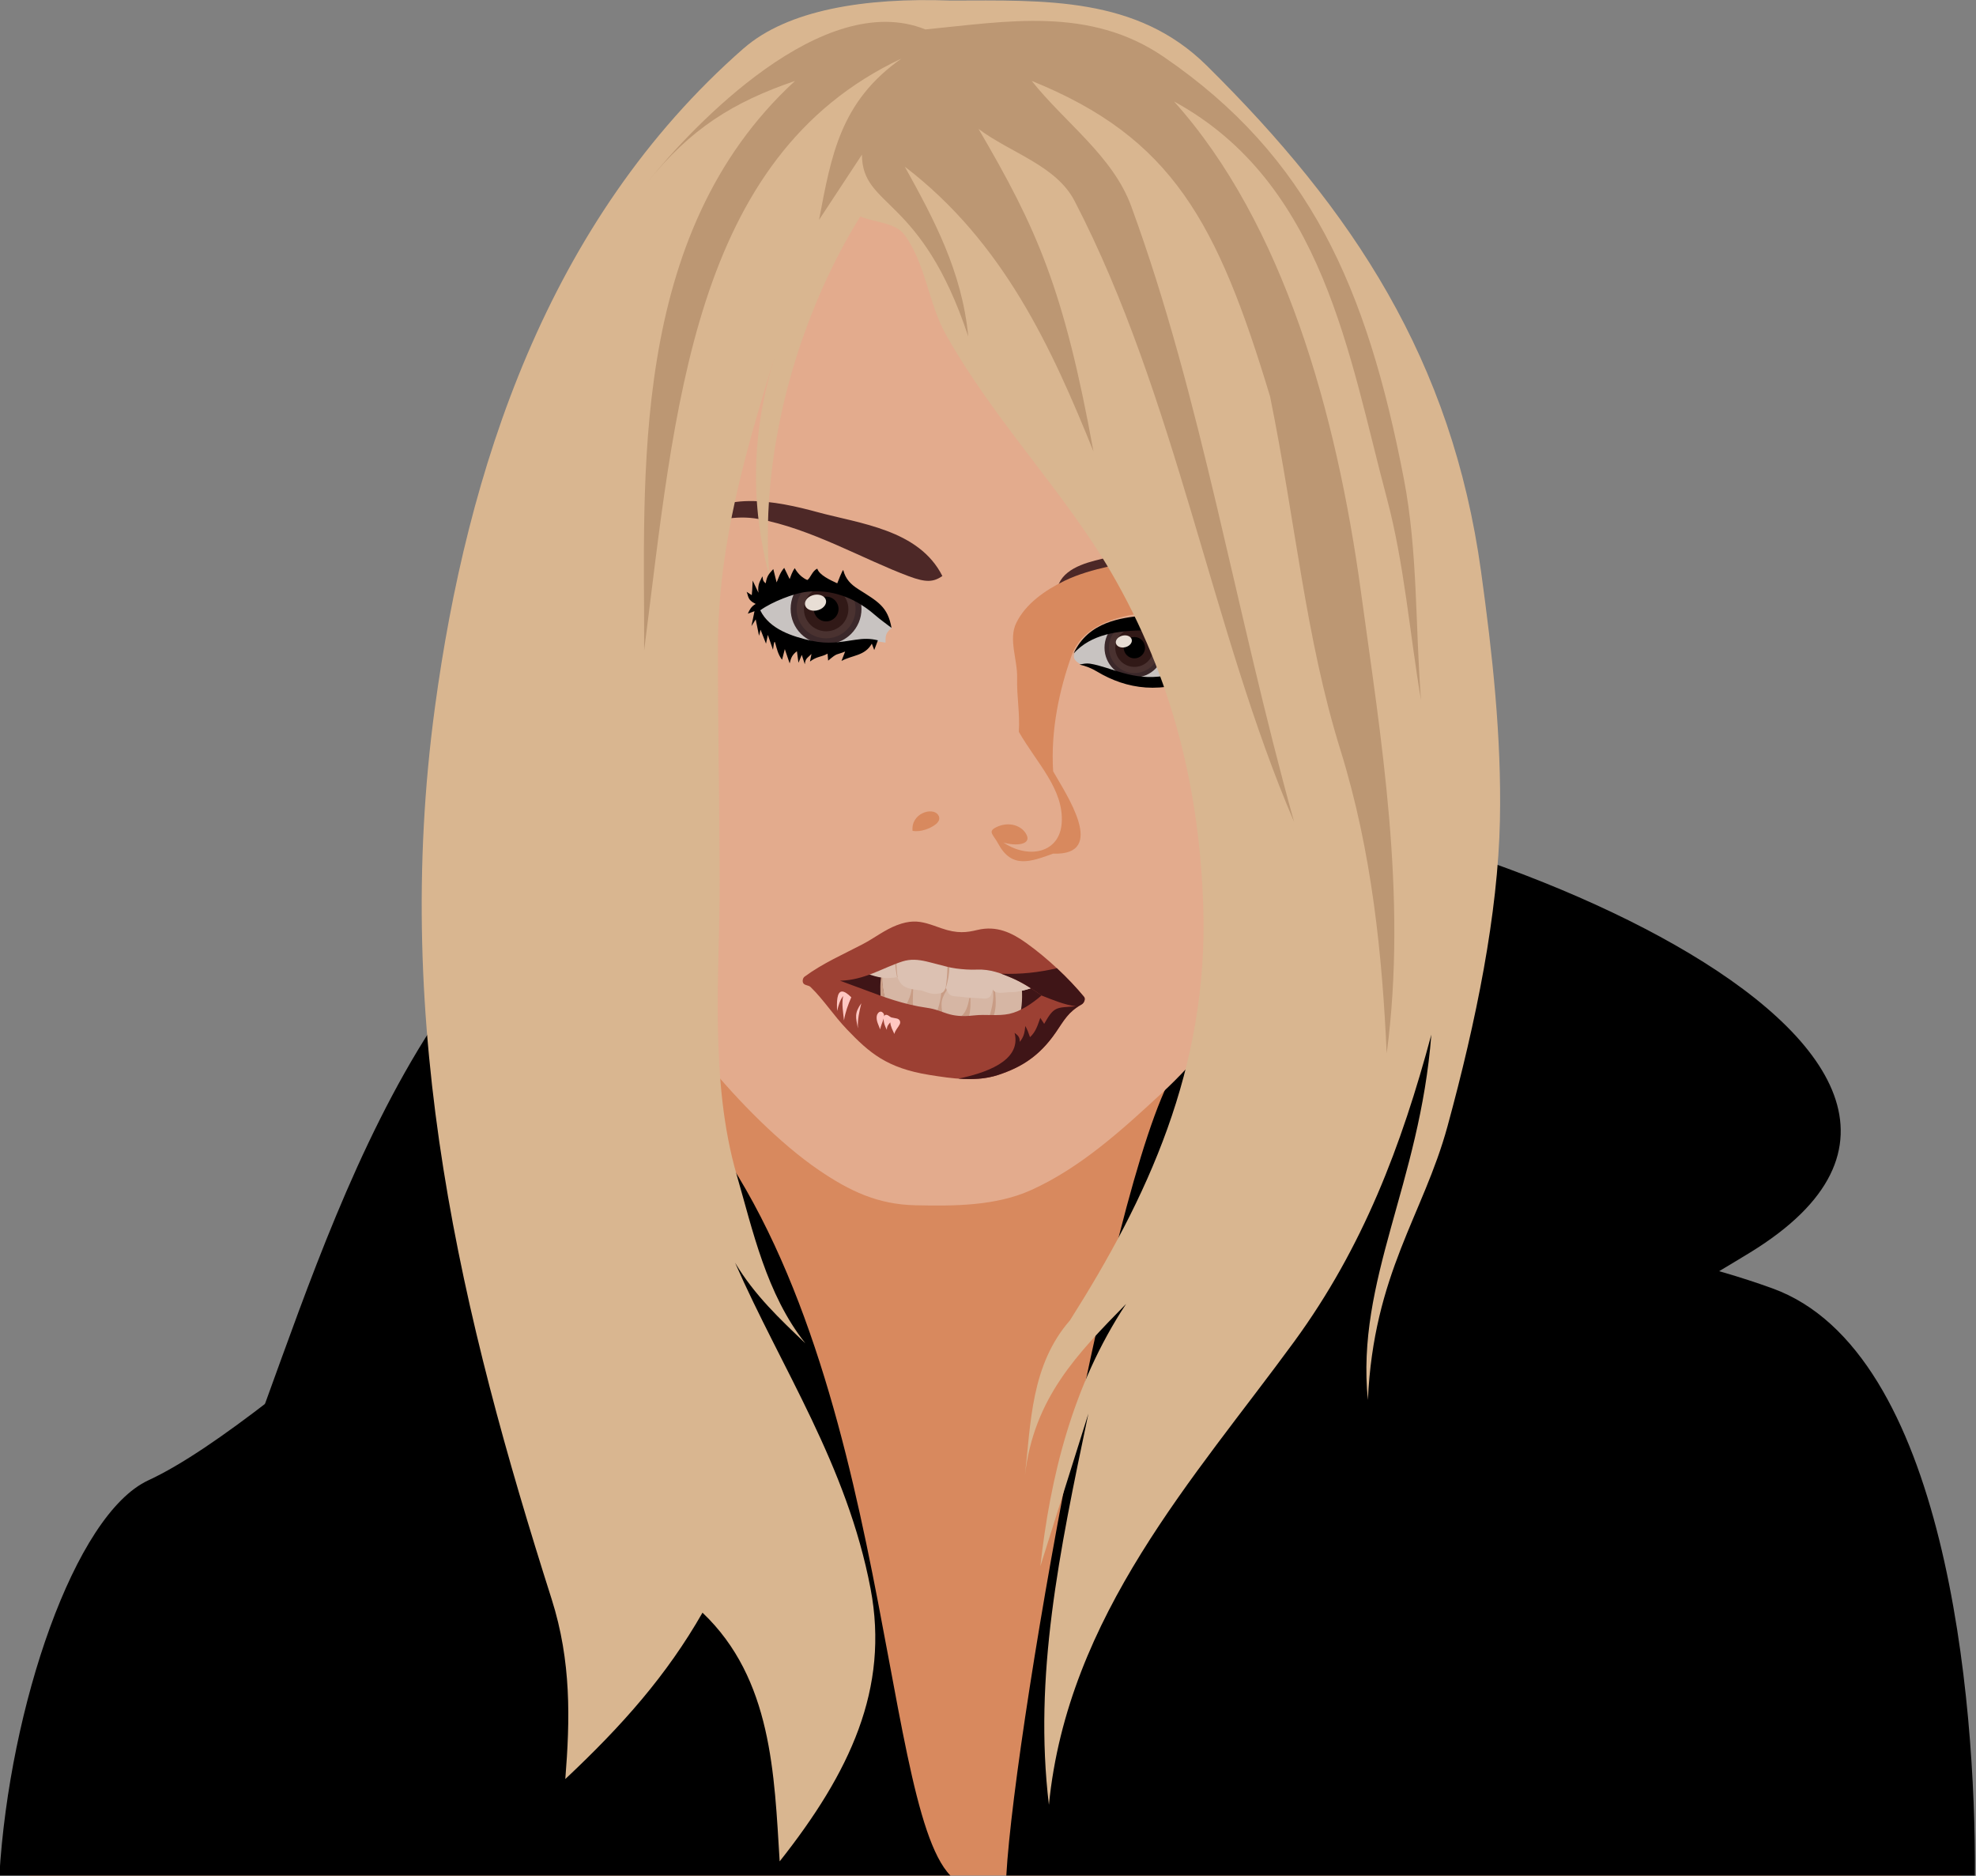 <?xml version="1.0" encoding="UTF-8" standalone="no"?>
<svg
   version="1.1"
   viewBox="0 0 793.606 753.228"
   id="svg86"
   sodipodi:docname="actress-1295682.svg"
   width="793.606"
   height="753.228"
   inkscape:version="1.1.2 (b8e25be833, 2022-02-05)"
   xmlns:inkscape="http://www.inkscape.org/namespaces/inkscape"
   xmlns:sodipodi="http://sodipodi.sourceforge.net/DTD/sodipodi-0.dtd"
   xmlns="http://www.w3.org/2000/svg"
   xmlns:svg="http://www.w3.org/2000/svg">
  <rect x="0" y="0" width="793.606" height="753.228" fill="#808080" stroke="none"/>
  <defs
     id="defs90" />
  <sodipodi:namedview
     id="namedview88"
     pagecolor="#ffffff"
     bordercolor="#666666"
     borderopacity="1.0"
     inkscape:pageshadow="2"
     inkscape:pageopacity="0.0"
     inkscape:pagecheckerboard="0"
     showgrid="false"
     fit-margin-top="0"
     fit-margin-left="0"
     fit-margin-right="0"
     fit-margin-bottom="0"
     inkscape:zoom="0.89195993"
     inkscape:cx="272.43376"
     inkscape:cy="349.7915"
     inkscape:window-width="1920"
     inkscape:window-height="1017"
     inkscape:window-x="-8"
     inkscape:window-y="-8"
     inkscape:window-maximized="1"
     inkscape:current-layer="svg86" />
  <g
     transform="translate(-3976.176,-1153.725)"
     id="g84">
    <g
       transform="matrix(0.365,0,0,0.365,2507.1,1207.2)"
       id="g82">
      <g
         transform="matrix(0.934,0,0,0.934,337.15,125.74)"
         id="g80">
        <path
           d="m 3981.9,1917.6 c 100.68,-209.38 382.84,-492.74 563.67,-529.86 298.69,-61.311 246.2,-261.38 242.44,-521.24 l 563.32,1.183 c -11.234,136.4 -27.937,419.38 151.87,441.26 211.49,25.741 791.44,217.41 755.59,608.65"
           fill="#d8895e"
           id="path2" />
        <path
           d="m 5345.1,955.21 c -70.2,47.138 -201.04,779.28 -211.27,962.38 h 1141.1 c 1.154,-206.98 -33.907,-617.31 -238.38,-691.5 -150.41,-54.571 -309.11,-64.39 -462.66,-109.09 z m -600.46,39.643 c -137.35,49.223 -463.62,384.17 -621.53,457.24 -87,40.258 -163.69,267 -175.56,465.5 h 1120.4 c -84.389,-86.682 -71.906,-647.79 -323.32,-922.73 z"
           id="path4" />
        <path
           d="m 5278.7,638 c -23.475,0.009 -45.113,1.388 -64.438,4.25 -50.508,0 -329.29,10.105 -371.72,12.125 -352.21,37.689 -481.71,432.14 -581.84,707.09 -8.063,22.138 16.248,44.306 32.312,54.562 165.16,105.45 277.83,96.302 353.53,31.438 -17.598,-52.969 -34.97,-106.94 -68.053,-153.94 -53.694,-76.297 -82.373,-174.01 -10.905,-228.56 261.29,-199.44 481.52,-206.3 864.43,-124.87 106.61,22.671 107.23,171.17 68.678,254.96 -19.181,41.684 -36.632,84.141 -53.147,126.51 3.144,54.933 -9.67,119.29 -51.438,207.59 102.97,-45.498 238.12,-36.95 313.12,-121.22 104.06,-116.91 188.4,-155.17 301.03,-224.25 387.38,-237.59 -379.44,-545.82 -731.56,-545.69 z"
           id="path6" />
        <path
           transform="matrix(0.992,0,0,0.992,4732.2,2.645)"
           d="m 278.8,426.57 c 0,48.537 -39.347,87.883 -87.883,87.883 -48.536,0 -87.883,-39.347 -87.883,-87.883 0,-48.536 39.347,-87.883 87.883,-87.883 48.536,0 87.883,39.347 87.883,87.883 z"
           color="#000000"
           fill="#c8c3c1"
           stroke="#ffff00"
           stroke-width="3.548"
           id="path8" />
        <path
           transform="matrix(0.475,0,0,0.475,4830.8,223.01)"
           d="m 278.8,426.57 c 0,48.537 -39.347,87.883 -87.883,87.883 -48.536,0 -87.883,-39.347 -87.883,-87.883 0,-48.536 39.347,-87.883 87.883,-87.883 48.536,0 87.883,39.347 87.883,87.883 z"
           color="#000000"
           fill="#3b282a"
           id="path10" />
        <path
           transform="matrix(0.395,0,0,0.395,4846.1,257.17)"
           d="m 278.8,426.57 c 0,48.537 -39.347,87.883 -87.883,87.883 -48.536,0 -87.883,-39.347 -87.883,-87.883 0,-48.536 39.347,-87.883 87.883,-87.883 48.536,0 87.883,39.347 87.883,87.883 z"
           color="#000000"
           fill="#4a3230"
           id="path12" />
        <path
           transform="matrix(0.298,0,0,0.298,4864.7,298.78)"
           d="m 278.8,426.57 c 0,48.537 -39.347,87.883 -87.883,87.883 -48.536,0 -87.883,-39.347 -87.883,-87.883 0,-48.536 39.347,-87.883 87.883,-87.883 48.536,0 87.883,39.347 87.883,87.883 z"
           color="#000000"
           fill="#311917"
           id="path14" />
        <path
           transform="matrix(0.166,0,0,0.166,4889.9,355.03)"
           d="m 278.8,426.57 c 0,48.537 -39.347,87.883 -87.883,87.883 -48.536,0 -87.883,-39.347 -87.883,-87.883 0,-48.536 39.347,-87.883 87.883,-87.883 48.536,0 87.883,39.347 87.883,87.883 z"
           color="#000000"
           id="path16" />
        <path
           transform="matrix(0.136,-0.045,0.041,0.098,4865.6,385.15)"
           d="m 278.8,426.57 c 0,48.537 -39.347,87.883 -87.883,87.883 -48.536,0 -87.883,-39.347 -87.883,-87.883 0,-48.536 39.347,-87.883 87.883,-87.883 48.536,0 87.883,39.347 87.883,87.883 z"
           color="#000000"
           fill="#e8ded5"
           id="path18" />
        <path
           transform="matrix(0.992,0,0,0.992,5095.4,48.359)"
           d="m 278.8,426.57 c 0,48.537 -39.347,87.883 -87.883,87.883 -48.536,0 -87.883,-39.347 -87.883,-87.883 0,-48.536 39.347,-87.883 87.883,-87.883 48.536,0 87.883,39.347 87.883,87.883 z"
           color="#000000"
           fill="#c8c3c1"
           stroke="#ffff00"
           stroke-width="3.548"
           id="path20" />
        <path
           transform="matrix(0.4,0,0,0.4,5208.3,300.74)"
           d="m 278.8,426.57 c 0,48.537 -39.347,87.883 -87.883,87.883 -48.536,0 -87.883,-39.347 -87.883,-87.883 0,-48.536 39.347,-87.883 87.883,-87.883 48.536,0 87.883,39.347 87.883,87.883 z"
           color="#000000"
           fill="#3b282a"
           id="path22" />
        <path
           transform="matrix(0.341,0,0,0.341,5219.6,325.89)"
           d="m 278.8,426.57 c 0,48.537 -39.347,87.883 -87.883,87.883 -48.536,0 -87.883,-39.347 -87.883,-87.883 0,-48.536 39.347,-87.883 87.883,-87.883 48.536,0 87.883,39.347 87.883,87.883 z"
           color="#000000"
           fill="#4a3230"
           id="path24" />
        <path
           transform="matrix(0.257,0,0,0.257,5235.7,361.81)"
           d="m 278.8,426.57 c 0,48.537 -39.347,87.883 -87.883,87.883 -48.536,0 -87.883,-39.347 -87.883,-87.883 0,-48.536 39.347,-87.883 87.883,-87.883 48.536,0 87.883,39.347 87.883,87.883 z"
           color="#000000"
           fill="#311917"
           id="path26" />
        <path
           transform="matrix(0.143,0,0,0.143,5257.4,410.39)"
           d="m 278.8,426.57 c 0,48.537 -39.347,87.883 -87.883,87.883 -48.536,0 -87.883,-39.347 -87.883,-87.883 0,-48.536 39.347,-87.883 87.883,-87.883 48.536,0 87.883,39.347 87.883,87.883 z"
           color="#000000"
           id="path28" />
        <path
           transform="matrix(0.103,-0.034,0.031,0.074,5239.4,438.95)"
           d="m 278.8,426.57 c 0,48.537 -39.347,87.883 -87.883,87.883 -48.536,0 -87.883,-39.347 -87.883,-87.883 0,-48.536 39.347,-87.883 87.883,-87.883 48.536,0 87.883,39.347 87.883,87.883 z"
           color="#000000"
           fill="#e8ded5"
           id="path30" />
        <path
           d="m 4936.2,857.57 c 81.907,-8.546 175.63,1.861 255.28,23.005 l -6.786,38.214 c 0,0 -122.14,9.643 -125,8.571 -2.857,-1.071 -99.643,-19.643 -99.643,-19.643 l -22.857,-15.357 z"
           fill="#d6b6a4"
           id="path32" />
        <path
           d="m 4987.9,854.05 c -16.434,0.321 -35.47,0.773 -51.372,2.432 l -0.594,11.5 55.153,19.38 c -2.059,-11.232 -4.839,-21.957 -3.188,-33.312 z"
           fill="#3f1517"
           id="path34" />
        <path
           d="m 4988.4,855.12 c -0.438,0.009 -0.875,0.022 -1.312,0.031 -2.338,10.21 -1.608,20.671 -1.281,31.188 l 5.781,2.094 c -2.059,-11.232 -4.839,-21.957 -3.188,-33.312 z"
           fill="#c89c85"
           id="path36" />
        <path
           d="m 5091.5,861.03 c 0.485,11.48 -0.549,37.68 -11.156,44.531 l 107.28,-3.781 3.781,-21.219 c -31.92,-8.473 -65.667,-15.132 -99.906,-19.531 z"
           fill="#d6b6a4"
           id="path38" />
        <path
           d="m 5120.5,874.31 -2.312,0.375 c 1.292,10.493 -1.139,19.813 -3.781,29.688 l 4.875,-0.188 c 3.015,-10.053 2.138,-19.423 1.219,-29.875 z m -30.281,9.844 c -1.481,9.165 -4.398,17.869 -9.875,21.406 l 9.562,-0.344 c 1.937,-6.926 1.791,-13.743 1.688,-21.062 h -1.375 z"
           fill="#c89c85"
           id="path40" />
        <path
           d="m 5151.8,870.08 c 1.082,9.35 1.129,25.543 -3.082,37.625 l 8.207,-0.156 c 0,0 16.179,-1.031 30.188,-2 l 4.625,-26.062 c -13.035,-3.46 -26.387,-6.58 -39.938,-9.406 z"
           fill="#3f1517"
           id="path42" />
        <path
           d="m 5022.6,855.41 c 0.886,15.855 0.392,23.22 -7.25,37.844 l 8.562,1.969 c -0.681,-12.123 0.273,-27.038 2,-39.719 -1.105,-0.043 -2.208,-0.057 -3.312,-0.094 z"
           fill="#c89c85"
           id="path44" />
        <path
           d="m 5051.1,902.54 c 6.059,-14.312 6.086,-25.553 7.5,-37.321 l 8.214,4.643 c -9.903,14.701 -11.006,18.788 -7.5,35.893 l -6.964,-1.607"
           fill="#c89c85"
           id="path46" />
        <path
           d="m 4969.3,855.13 c 14.284,5.146 22.17,6.595 36.366,4.293 1.632,5.28 5.203,9.953 9.898,12.007 5.102,2.194 11.591,3.046 18.133,3.65 8.411,3.029 12.157,4.265 16.41,4.13 7.903,-0.896 9.529,-0.456 12.38,-7.413 4.558,12.808 8.154,9.161 22.476,11.364 l 22.981,1.515 c 3.615,0.238 6.781,-1.197 8.021,-4.643 l 2.273,-6.313 c 1.657,5.51 13.423,3.395 19,3.381 11.651,-0.03 21.7,-2.951 32.325,-7.071 l 3.535,-39.901 c 0,0 -69.7,-1.768 -72.984,-1.768 -3.284,0 -81.317,-7.324 -91.166,-8.839 -9.849,-1.515 -18.183,-2.02 -25.001,-4.546 -6.819,-2.525 -7.324,-2.778 -7.324,-2.778 z"
           fill="#dcc1b2"
           id="path48" />
        <path
           d="m 5004.7,818.91 c -3.209,16.102 -2.464,24.749 0.438,40.594 0.172,-0.026 0.325,-0.034 0.5,-0.062 l 0.031,-0.281 c -2.039,-13.394 -1.165,-26.73 -0.438,-40.156 -0.182,-0.025 -0.35,-0.069 -0.531,-0.094 z"
           fill="#c89c85"
           id="path50" />
        <path
           d="m 5063.7,825.12 c 0.993,15.315 1.285,30.693 -1.188,45.906 l -0.188,1.25 c 0.067,-0.158 0.119,-0.302 0.188,-0.469 0.044,0.124 0.081,0.223 0.125,0.344 5.321,-18.27 5.017,-28.239 1.375,-47 -0.112,-0.011 -0.2,-0.021 -0.312,-0.031 z"
           fill="#c89c85"
           id="path52" />
        <path
           d="m 5117.6,827.76 c 2.531,18.177 2.572,28.513 0.741,45.549 l 0.219,1.188 0.062,-0.188 c 1.657,5.51 13.11,2.796 18.688,2.781 11.651,-0.03 21.688,-2.943 32.312,-7.062 l 3.531,-39.906 c 0,0 -34.365,-1.858 -55.554,-2.362 z"
           fill="#dcc1b2"
           id="path54" />
        <path
           d="m 5107.9,-234.81 c -43.831,0.229 -87.884,5.325 -130.78,12.875 -48.774,8.584 -97.432,27.583 -137.16,57.156 -48.152,35.847 -94.643,91.483 -125.72,142.84 -38.455,63.558 -35.152,149.81 -48.562,222.88 -14.787,80.564 8.424,87.474 20,168.56 7.358,51.537 -23.538,94.01 -23.938,158.28 -0.575,92.379 6.506,182.75 28.406,272.5 13.471,55.205 55.71,117.22 91.75,161.16 35.368,43.115 85.019,93.866 131.09,125.28 36.496,24.883 69.61,40.423 113.38,41.406 46.181,1.038 95.328,0.938 137.38,-18.188 58.052,-26.405 106.75,-70.809 153.53,-114.16 41.015,-38.007 80.954,-86.48 105.25,-136.84 27.084,-56.143 41.996,-137.23 46.031,-199.44 3.326,-51.279 3.955,-98.625 2.844,-150 -0.809,-37.438 16.082,-78.887 22.844,-115.72 15.633,-85.151 18.107,-140.57 20,-227.12 10.953,-152.73 -73.145,-241.25 -182.84,-325.72 -39.823,-30.663 -84.794,-59.782 -134.28,-68.562 -29.343,-5.206 -59.229,-7.344 -89.219,-7.188 z m -201.72,636.19 c 17.167,0.038 32.876,3.095 48.469,9.531 19.246,7.945 32.111,23.577 43.938,37.375 -7.004,5.886 -7.062,8.683 -7.062,17.188 -15.177,-3.079 -26.248,-1.156 -39.906,1.5 -54.168,10.533 -94.021,-12.328 -111.12,-43.938 18.921,-10.961 28.081,-18.565 48,-20.688 6.099,-0.65 11.965,-0.981 17.688,-0.969 z m 375.59,42 c 28.563,-0.043 64.843,13.04 88.906,46.844 -29.084,19.631 -57.133,32.545 -105,16.781 -16.393,-5.399 -26.669,-15.554 -42.5,-15 -6.806,-3.781 -12.357,-7.373 -8.562,-15.344 16.154,-22.881 35.948,-30.61 58.562,-32.875 2.768,-0.277 5.639,-0.402 8.594,-0.406 z m -222.53,386.5 c 4.64,0.035 8.024,0.184 8.781,0.5 3.03,1.263 52.016,8.584 53.531,9.594 1.515,1.01 35.125,10.375 35.125,10.375 0,0 6.569,1.496 12.125,5.031 5.556,3.535 31.812,25.5 31.812,25.5 l -42.438,22.25 c 0,0 -42.927,12.607 -53.281,14.375 -10.354,1.768 -62.384,0.258 -67.688,-0.5 -5.303,-0.758 -26.257,-8.576 -31.812,-10.344 -5.556,-1.768 -44.951,-19.209 -46.719,-20.219 -1.768,-1.01 -25.75,-21.969 -25.75,-21.969 l 37.125,-18.188 50,-15.656 c 0,0 25.266,-0.857 39.188,-0.75 z"
           fill="#e3ab8d"
           id="path56" />
        <path
           d="m 4841.6,319.73 c 62.093,11.268 123.54,47.496 177.62,67.613 20.39,7.585 28.923,6.715 39.286,-0.357 -27.566,-54.762 -97.432,-61.711 -147.5,-75.357 -45.973,-12.53 -119.87,-28.092 -145.36,18.214 22.612,-8.528 49.748,-14.868 75.953,-10.113 z"
           fill="#4d2827"
           id="path58" />
        <path
           d="m 5238.6,368.68 c -23.325,6.062 -48.064,16.775 -45.457,45.457 6.629,-1.873 31.904,-8.968 51.518,-16.162 41.103,-15.076 70.174,-14.293 113.14,-10.102 32.66,3.186 62.312,18.258 93.587,28.428 -23.808,-31.908 -49.908,-39.347 -86.516,-49.641 -43.609,-12.263 -83.609,-9.068 -126.27,2.02 z"
           fill="#4d2827"
           id="path60" />
        <path
           d="m 5308.2,363.44 c -35.355,9.765 -73.057,13.302 -106.07,29.294 -22.549,10.924 -45.603,26.969 -56.569,49.497 -9.432,19.379 1.5,43.103 1.01,64.65 -0.521,22.93 3.367,40.743 2.02,63.64 21.509,37.431 53.046,67.516 50.508,107.08 -2.337,36.422 -39.89,42.818 -68.69,23.234 14.525,4.494 33.148,2.782 27.274,-9.091 -5.398,-10.911 -20.807,-16.07 -35.355,-9.091 -11.024,5.288 -3.973,8.572 2.02,19.698 15.889,29.498 37.658,21.362 64.65,11.617 64.962,2.384 14.522,-71.019 0,-96.975 -3.033,-48.62 7.36,-96.028 21.722,-136.31 17.702,-49.574 89.653,-52.027 130.31,-53.092 28.621,0.673 51.686,-2.189 80.307,-1.515 -17.509,-18.856 -35.019,-37.712 -52.528,-56.569"
           fill="#d8895e"
           id="path62" />
        <path
           d="m 5023.4,687.19 c -2.167,-20.72 23.395,-28.518 30.052,-18.94 5.948,8.558 -8.16,15.222 -14.9,17.425 -5.346,1.748 -10.125,2.183 -15.152,1.515 z"
           fill="#d8895e"
           id="path64" />
        <path
           d="m 5213.2,478.08 c 17.521,-38.161 57.919,-41.647 78.929,-44.286 l -2.143,4.643 23.214,-5.714 -4.286,4.643 31.429,1.429 -6.429,5.714 30.714,1.786 c 0,0 -13.929,7.143 -11.786,7.143 2.143,0 26.786,5 26.786,5 l -12.5,8.929 26.428,8.929 -15.357,4.643 13.571,6.786 -21.071,2.143 4.286,10 -17.5,2.5 8.571,1.429 c -48.411,23.628 -90.789,16.452 -125.36,-4.286 -6.781,-4.068 -13.493,-6.694 -20.714,-8.214 4.405,-0.833 8.074,-1.784 12.5,-1.071 25.249,4.066 50.158,20.663 87.857,14.286 3.214,-1.071 31.071,-7.857 31.071,-7.857 l 6.786,-11.429 -26.071,-18.929 -17.857,-11.786 -15.714,-3.571 c -33.912,0.127 -64.636,4.595 -85.357,27.143 z"
           id="path66" />
        <path
           d="m 4824.4,-234.57 c -232.35,203.52 -326.11,498.81 -363.65,775.8 -51.584,380.51 32.322,720.41 137.38,1050.6 23.402,73.542 21.774,141.99 16.162,212.13 67.58,-63.466 119.57,-122.38 161.62,-195.97 82.104,78.053 84.521,190.65 90.914,292.94 82.832,-104.7 129.45,-203.6 107.08,-321.23 -27.777,-146.03 -104.89,-259.1 -159.6,-383.86 23.028,38.496 53.096,66.457 82.832,94.954 -46.14,-58.046 -62.195,-133.94 -80.812,-197.99 -32.824,-112.93 -19.843,-242.11 -20.203,-347.49 -0.313,-91.589 -2.082,-183.17 -2.02,-274.76 0.082,-122.39 33.854,-233.8 66.67,-341.43 -27.362,90.086 -28.571,173.06 -6.061,258.6 -12.608,-160.25 40.975,-317.83 107.08,-424.26 17.509,7.408 41.372,6.829 52.528,22.223 24.804,34.229 27.721,80.359 48.487,117.18 57.617,102.15 139.1,184.84 193.95,278.8 74.409,127.47 104.73,259.79 109.1,394.97 6.143,190.27 -66.572,344.28 -157.01,486.99 -46.226,52.977 -46.051,121.26 -53.106,182.74 10.588,-91.512 62.085,-143.62 119.2,-202.03 -63.979,96.861 -89.556,205.98 -101.02,309.11 18.856,-59.936 37.712,-119.87 56.568,-179.81 -34.454,164.24 -64.638,309.2 -46.467,460.63 21.944,-222.97 172.04,-385.61 288.9,-545.48 81.307,-111.22 126.47,-230.8 161.62,-361.63 -13.452,175.37 -88.924,289.09 -74.751,430.33 6.795,-149.19 65.27,-217.93 93.774,-322.28 33.857,-123.95 59.546,-250.46 61.789,-360.58 1.994,-97.908 -8.83,-195.94 -22.223,-292.94 -34.364,-248.9 -150.5,-425.26 -323.25,-595.99 -82.436,-81.472 -190.14,-76.767 -301.84,-76.548 -101.18,-3.684 -192.02,11.132 -243.64,56.344 z"
           fill="#d9b690"
           id="path68" />
        <path
           d="m 4904.5,463.26 c 19.545,4.268 33.188,1.57 51.952,-1.255 9.25,-1.393 16.974,-1.56 26.071,0.714 l -4.286,11.429 -2.857,-7.5 c -8.368,14.699 -22.845,13.282 -35.714,20.357 l 4.286,-11.071 c -11.137,4.507 -8.654,1.049 -20,10.714 l -0.714,-8.214 c -7.984,4.372 -12.342,2.898 -20.714,9.286 l 1.786,-8.929 c -5.091,5.03 -7.295,5.403 -7.857,12.143 l -3.571,-11.071 -3.929,9.286 -1.786,-13.571 c -5.629,4.217 -7.037,7.842 -8.572,14.286 l -5.714,-16.786 c -1.125,4.153 -2.171,8.326 -3.214,12.5 -9.128,-10.982 -7.761,-33.932 -10.714,-11.786 l -6.071,-17.5 -2.143,10.357 -6.429,-16.429 -1.786,7.143 -3.929,-19.286 -5,7.857 3.571,-17.5 -7.857,2.857 c 1.965,-4.092 3.634,-8.258 9.286,-11.429 -10.093,-4.762 -8.462,-9.524 -10.714,-14.286 l 6.071,3.929 c 0.357,-4.494 0.714,-6.472 1.071,-17.143 l 6.786,14.286 c -1.287,-10.68 2.401,-13.898 4.643,-19.286 0.999,2.66 -0.459,4.707 3.929,8.214 1.572,-10.509 5.583,-12.484 8.928,-16.786 l 3.929,15.714 c 2.361,-5.059 3.497,-10.854 8.929,-17.143 l 6.428,13.214 c 1.126,-2.944 3.093,-8.987 6.072,-12.857 0,0 4.531,9.605 14.643,13.929 3.511,-1.529 5.88,-10.941 11.86,-13.323 2.289,7.599 15.653,13.615 23.497,17.251 0,0 6.786,-17.857 7.143,-15.357 2.695,10.478 8.98,16.739 17.5,22.143 23.758,15.068 34.769,20.649 39.286,45.714 -6.428,-5 -13.151,-9.644 -19.286,-15 -29.67,-25.903 -59.428,-30.51 -83.214,-27.143 -12.142,1.719 -37.718,10.925 -52.143,21.429 10.835,22.291 37.829,30.937 60.548,35.898 z"
           id="path70" />
        <path
           d="m 4711.2,-76.988 c 50.858,-62.966 100.55,-94.156 173.75,-119.2 -197.68,181.44 -177.04,470.33 -177.79,670.74 36.374,-283.54 56.069,-580.78 303.05,-697.01 -71.996,50.681 -82.595,114.09 -96.975,189.91 16.836,-25.591 33.672,-51.181 50.508,-76.772 0.288,63.488 69.701,46.786 125.26,214.15 -7.3,-76.689 -40.816,-138.67 -74.751,-200.01 116.47,89.141 173.18,213.91 222.23,335.37 -34.804,-191.63 -66.929,-262.91 -135.36,-379.82 37.712,28.284 91.426,43.01 113.14,84.853 119.46,230.23 162.14,507.28 258.6,731.35 -70.674,-253.75 -108.55,-497.67 -191.93,-725.29 -21.596,-58.958 -78.118,-98.322 -117.18,-147.48 165.55,66.896 218.82,166.4 280.82,371.74 30.066,147.97 41.612,283.61 82.832,416.18 37.53,120.7 49.354,243.32 54.548,357.59 24.79,-186.26 -7.043,-372.81 -30.304,-543.46 -28.697,-210.53 -91.207,-434.08 -220.21,-577.81 176.3,96.09 206.35,301.44 250.52,466.69 20.812,77.865 26.937,158.93 40.406,238.4 -6.734,-86.873 -3.716,-175.06 -20.203,-260.62 -43.44,-225.43 -111.61,-379.91 -282.84,-497 -87.659,-59.938 -185.04,-41.594 -280.82,-32.325 -120.37,-48.373 -273.41,112.65 -327.29,179.81 z"
           fill="#bc9773"
           id="path72" />
        <path
           d="m 5024.1,793.97 c -5.737,0.184 -11.926,1.489 -19.375,4.344 -14.216,5.449 -26.429,15.137 -39.906,22.219 -21.964,11.541 -47.126,22.41 -68.688,38.375 -2.07,1.532 -2.829,5.369 -1.531,7.594 1.632,2.797 6.265,2.281 8.594,4.531 15.354,14.837 27.01,33.355 42.938,50 26.34,27.526 46.971,45.526 96.969,53.562 26.762,4.302 55.587,8.538 81.312,0 26.446,-8.777 48.102,-21.552 67.688,-50.031 10.073,-14.647 14.354,-23.856 30.719,-33.156 2.699,-1.534 4.601,-6.355 2.625,-8.75 -17.93,-21.732 -42.902,-45.353 -67.688,-63.125 -17.173,-12.314 -35.136,-21.189 -58.094,-15.656 -12.228,2.947 -23.396,4.628 -42.406,-2.031 -12.936,-4.532 -22.203,-8.226 -33.156,-7.875 z m 1.094,45 c 9.835,0.162 19.23,3.267 28.438,5.531 6.759,1.662 13.444,3.74 20.344,4.656 8.392,1.115 16.885,1.758 25.344,1.406 15.61,-0.649 28.408,4.37 41.438,10 12.886,5.568 23.975,13.056 34.656,20.375 -11.099,9.607 -25.029,19.008 -38.219,21.781 -13.41,2.819 -27.447,0.229 -41.062,1.781 -31.035,3.539 -35.174,-6.075 -55.719,-8.938 -27.512,-3.834 -51.332,-12.865 -75,-21.781 -9.147,-3.446 -18.333,-6.763 -27.5,-10.156 28.931,-0.61 50.566,-15.332 73.562,-22.688 4.683,-1.498 9.248,-2.042 13.719,-1.969 z"
           fill="#9c4033"
           id="path74" />
        <path
           d="m 4940.5,876.38 c -6.378,-0.141 -6.538,12.253 -6,22.938 1.581,-6.49 3.128,-12.369 7.094,-17.656 -1.901,9.566 0.064,19.192 1,28.781 1.518,-9.631 4.793,-18.412 8.594,-27.281 -4.739,-4.748 -8.192,-6.726 -10.688,-6.781 z m 22.531,13.844 c -8.414,11.696 -6.563,16.397 -4.031,29.562 -0.561,-10.274 1.574,-19.732 4.031,-29.562 z m 22.875,9.844 c -0.124,-0.005 -0.253,0.017 -0.375,0.031 -2.195,0.258 -3.953,2.851 -4.312,5.031 -0.928,5.626 2.076,10.669 4.062,15.906 0.568,-4.52 2.965,-8.635 4.031,-12.969 -0.145,5.027 1.471,9.111 3.781,13.5 0,-4.139 1.469,-5.887 4.031,-8.844 0.42,4.963 2.786,9.166 4.812,13.625 1.101,-4.571 4.295,-7.282 6.312,-11.375 1.383,-2.806 0.108,-6.085 -3.531,-6.812 l -6.312,-1.25 c -1.989,-0.926 -3.058,-2.139 -4.562,-2.781 -2.046,-0.873 -3.429,-0.053 -4.094,1.438 0.048,-0.476 0.063,-0.953 0.062,-1.438 0,-1.842 -2.041,-3.991 -3.906,-4.062 z"
           fill="#ffc7c2"
           id="path76" />
        <path
           d="m 5193.4,848.94 c -21.348,4.968 -42.591,7.328 -65.5,6.469 4.316,1.533 8.553,3.316 12.812,5.156 12.886,5.568 23.975,13.056 34.656,20.375 -0.039,0.034 -0.086,0.06 -0.125,0.094 12.73,5.018 27.005,11.022 40.562,12.75 -23.285,1.838 -25.526,-0.366 -37.375,20.688 l -4.562,-7.062 c -3.064,8.58 -5.208,16.362 -12.125,22.719 -1.607,-4.499 -3.096,-8.982 -5.531,-13.125 -0.779,7.403 -1.557,12.694 -6.562,18.688 0.276,-6.488 -3.141,-8.217 -6.062,-10.594 8.649,34.051 -37.004,47.776 -66.188,53.906 16.028,1.172 32.02,0.555 46.969,-4.406 26.446,-8.777 48.102,-21.552 67.688,-50.031 10.073,-14.647 14.354,-23.856 30.719,-33.156 2.699,-1.534 4.601,-6.355 2.625,-8.75 -9.148,-11.088 -20.145,-22.675 -32,-33.719 z"
           fill="#3f1517"
           id="path78" />
      </g>
    </g>
  </g>
</svg>

